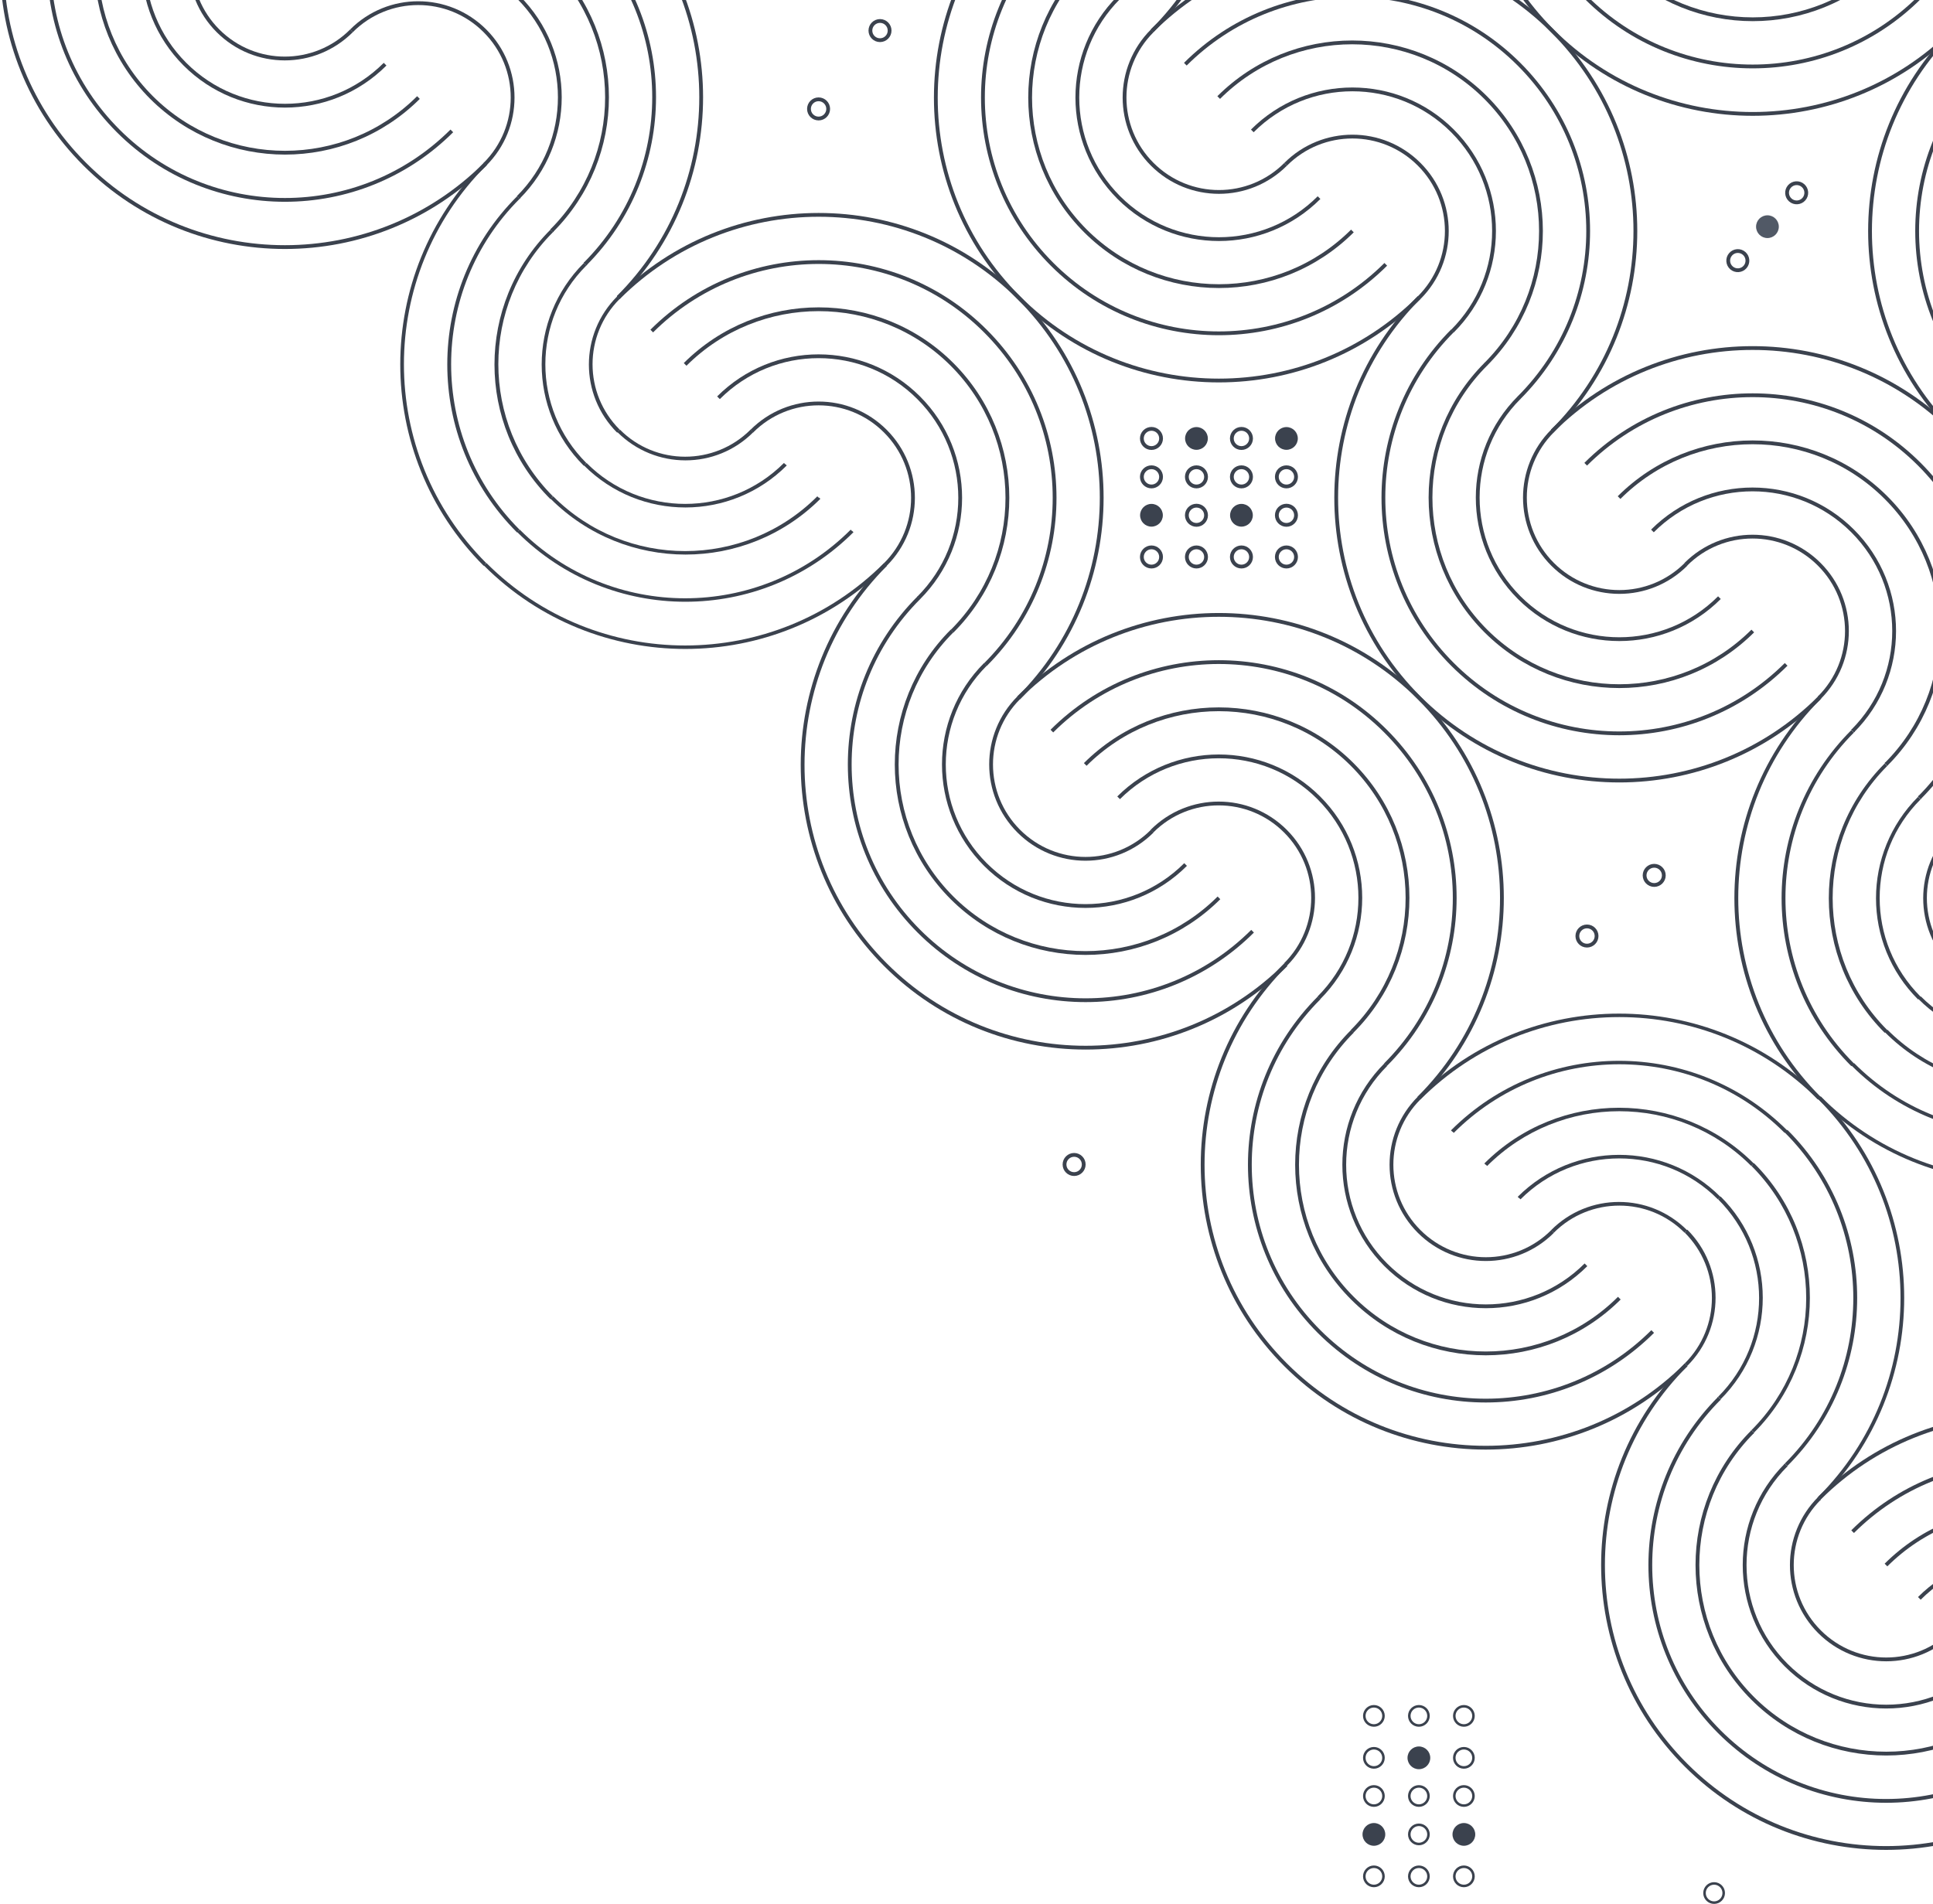<?xml version="1.0" encoding="UTF-8" standalone="no"?>
<svg
   id="footer-bg-top"
   width="764.758"
   height="753.4"
   version="1.1"
   viewBox="0 0 764.758 753.4"
   sodipodi:docname="footer-bg-top.svg"
   inkscape:version="1.3.2 (091e20e, 2023-11-25, custom)"
   xmlns:inkscape="http://www.inkscape.org/namespaces/inkscape"
   xmlns:sodipodi="http://sodipodi.sourceforge.net/DTD/sodipodi-0.dtd"
   xmlns="http://www.w3.org/2000/svg"
   xmlns:svg="http://www.w3.org/2000/svg">
  <sodipodi:namedview
     id="namedview129"
     pagecolor="#ffffff"
     bordercolor="#000000"
     borderopacity="0.25"
     inkscape:showpageshadow="2"
     inkscape:pageopacity="0.0"
     inkscape:pagecheckerboard="0"
     inkscape:deskcolor="#d1d1d1"
     inkscape:zoom="0.40092166"
     inkscape:cx="-102.26437"
     inkscape:cy="385.36207"
     inkscape:window-width="1600"
     inkscape:window-height="829"
     inkscape:window-x="1912"
     inkscape:window-y="96"
     inkscape:window-maximized="1"
     inkscape:current-layer="footer-bg-top" />
  <!-- Generator: Adobe Illustrator 29.1.0, SVG Export Plug-In . SVG Version: 2.1.0 Build 142)  -->
  <defs
     id="defs1">
    <style
       id="style1">
      .st0, .st1, .st2, .st3 {
        fill: none;
      }

      .st1 {
        stroke-miterlimit: 10;
      }

      .st1, .st2, .st3 {
        stroke: #3b424e;
      }

      .st4 {
        fill: #515966;
      }

      .st5 {
        fill: #3b424e;
      }

      .st2 {
        stroke-width: 1.5px;
      }

      .st3 {
        stroke-miterlimit: 4;
        stroke-width: 1.5px;
      }

      .st6 {
        clip-path: url(#clippath);
      }
    </style>
    <clipPath
       id="clippath">
      <rect
         class="st0"
         width="1736"
         height="769"
         id="rect1"
         x="0"
         y="0" />
    </clipPath>
  </defs>
  <g
     class="st6"
     clip-path="url(#clippath)"
     id="g129"
     transform="translate(-971.242)">
    <g
       id="g128">
      <path
         class="st2"
         d="m 1730.6,315.7 c 36.4,-36.5 36.5,-95.5 0,-132 -36.4,-36.4 -95.5,-36.4 -132,0"
         id="path1" />
      <path
         class="st2"
         d="m 1717.4,302.5 c 29.2,-29.2 29.2,-76.4 0,-105.6 -29.2,-29.2 -76.4,-29.1 -105.6,0"
         id="path2" />
      <path
         class="st2"
         d="m 1704.2,289.3 c 21.9,-21.9 21.9,-57.3 0,-79.2 -21.9,-21.9 -57.3,-21.9 -79.2,0"
         id="path3" />
      <path
         class="st2"
         d="m 1691,276.1 c 14.6,-14.6 14.6,-38.2 0,-52.8 -14.6,-14.6 -38.2,-14.6 -52.8,0"
         id="path4" />
      <path
         class="st2"
         d="m 1743.8,328.9 c 43.8,-43.7 43.8,-114.6 0,-158.4 -43.7,-43.7 -114.6,-43.7 -158.4,0"
         id="path5" />
      <path
         class="st2"
         d="m 1545.9,130.9 c -36.4,36.5 -36.5,95.5 0,132 36.4,36.4 95.5,36.4 132,0"
         id="path6" />
      <path
         class="st2"
         d="m 1559.1,144.1 c -29.2,29.2 -29.2,76.4 0,105.6 29.2,29.1 76.4,29.1 105.6,0"
         id="path7" />
      <path
         class="st2"
         d="m 1572.3,157.3 c -21.9,21.9 -21.9,57.3 0,79.2 21.9,21.9 57.3,21.9 79.2,0"
         id="path8" />
      <path
         class="st2"
         d="m 1585.5,170.5 c -14.6,14.6 -14.6,38.2 0,52.8 14.6,14.6 38.2,14.6 52.8,0"
         id="path9" />
      <path
         class="st2"
         d="m 1532.7,117.7 c -43.7,43.7 -43.8,114.7 0,158.4 43.8,43.7 114.6,43.7 158.4,0"
         id="path10" />
      <path
         class="st5"
         d="m 1704.8,289.8 c 0.3,-0.3 0.3,-0.8 0,-1.1 -0.3,-0.3 -0.8,-0.3 -1.1,0 z m 131.4,131.4 -0.5,-0.5 c -36.2,36.2 -94.8,36.2 -130.9,0 l -0.5,0.5 -0.5,0.5 c 36.7,36.7 96.3,36.7 133,0 l -0.5,-0.5 v 0 z m -132,0.1 0.5,-0.5 c -36.1,-36.1 -36.1,-94.7 0,-130.9 l -0.5,-0.5 -0.5,-0.5 c -36.8,36.8 -36.8,96.3 0,133 l 0.5,-0.5 v 0 z"
         id="path11" />
      <path
         class="st5"
         d="m 1718,303 c 0.3,-0.3 0.3,-0.8 0,-1.1 -0.3,-0.3 -0.8,-0.3 -1.1,0 z m 105,105 -0.5,-0.5 c -28.9,28.9 -75.7,28.9 -104.5,0 l -0.5,0.5 -0.5,0.5 c 29.4,29.4 77.2,29.4 106.7,0 l -0.5,-0.5 z m -105.6,0.1 0.5,-0.5 c -28.8,-28.8 -28.8,-75.6 0,-104.5 l -0.5,-0.5 -0.5,-0.5 c -29.5,29.5 -29.5,77.2 0,106.6 l 0.5,-0.5 v 0 z"
         id="path12" />
      <path
         class="st5"
         d="m 1731.2,316.2 c 0.3,-0.3 0.3,-0.8 0,-1.1 -0.3,-0.3 -0.8,-0.3 -1.1,0 z m 78.6,78.6 -0.5,-0.5 c -21.6,21.6 -56.6,21.6 -78.1,0 l -0.5,0.5 -0.5,0.5 c 22.1,22.2 58.1,22.1 80.2,0 l -0.5,-0.5 v 0 z m -79.2,0.1 0.5,-0.5 c -21.6,-21.6 -21.6,-56.5 0,-78.1 l -0.5,-0.5 -0.5,-0.5 c -22.2,22.2 -22.2,58.1 0,80.2 l 0.5,-0.5 v 0 z"
         id="path13" />
      <path
         class="st5"
         d="m 1744.4,329.4 c 0.3,-0.3 0.3,-0.8 0,-1.1 -0.3,-0.3 -0.8,-0.3 -1.1,0 z m 52.2,52.2 -0.5,-0.5 c -14.3,14.3 -37.5,14.3 -51.7,0 l -0.5,0.5 -0.5,0.5 c 14.9,14.9 39,14.9 53.8,0 l -0.5,-0.5 z m -52.8,0.1 0.5,-0.5 c -14.3,-14.3 -14.3,-37.4 0,-51.7 l -0.5,-0.5 -0.5,-0.5 c -14.9,14.9 -14.9,39 0,53.9 l 0.5,-0.5 z"
         id="path14" />
      <path
         class="st5"
         d="m 1691.6,276.6 c 0.3,-0.3 0.3,-0.8 0,-1.1 -0.3,-0.3 -0.8,-0.3 -1.1,0 z m 157.8,157.8 -0.5,-0.5 c -43.5,43.5 -113.9,43.5 -157.3,0 l -0.5,0.5 -0.5,0.5 c 44,44 115.4,44 159.4,0 l -0.5,-0.5 v 0 z m -158.4,0.1 0.5,-0.5 c -43.4,-43.4 -43.4,-113.9 0,-157.3 l -0.5,-0.5 -0.5,-0.5 c -44.1,44 -44.1,115.4 0,159.4 l 0.5,-0.5 v 0 z"
         id="path15" />
      <path
         class="st2"
         d="m 1572.2,157.4 c 36.5,-36.5 36.5,-95.5 0,-132 -36.4,-36.4 -95.5,-36.4 -132,0"
         id="path16" />
      <path
         class="st2"
         d="m 1559,144.2 c 29.2,-29.2 29.2,-76.4 0,-105.6 -29.2,-29.1 -76.4,-29.1 -105.6,0"
         id="path17" />
      <path
         class="st2"
         d="m 1545.9,131 c 21.9,-21.9 21.9,-57.3 0,-79.2 -21.9,-21.9 -57.3,-21.9 -79.2,0"
         id="path18" />
      <path
         class="st2"
         d="m 1532.7,117.8 c 14.6,-14.6 14.6,-38.2 0,-52.8 -14.6,-14.6 -38.2,-14.6 -52.8,0"
         id="path19" />
      <path
         class="st2"
         d="m 1585.4,170.6 c 43.8,-43.7 43.8,-114.7 0,-158.4 -43.7,-43.7 -114.6,-43.7 -158.4,0"
         id="path20" />
      <path
         class="st2"
         d="m 1651.5,553.3 c -36.4,36.5 -36.5,95.5 0,132 36.5,36.5 95.5,36.4 132,0"
         id="path21" />
      <path
         class="st2"
         d="m 1664.7,566.5 c -29.2,29.2 -29.2,76.4 0,105.6 29.2,29.1 76.4,29.1 105.6,0"
         id="path22" />
      <path
         class="st2"
         d="m 1677.9,579.7 c -21.9,21.9 -21.9,57.3 0,79.2 21.9,21.9 57.3,21.9 79.2,0"
         id="path23" />
      <path
         class="st2"
         d="m 1691.1,592.9 c -14.6,14.6 -14.6,38.2 0,52.8 14.6,14.6 38.2,14.6 52.8,0"
         id="path24" />
      <path
         class="st2"
         d="m 1638.3,540.1 c -43.8,43.7 -43.8,114.7 0,158.4 43.7,43.7 114.6,43.7 158.4,0"
         id="path25" />
      <path
         class="st2"
         d="m 1836.2,738.1 c 36.5,-36.5 36.5,-95.5 0,-132 -36.5,-36.5 -95.5,-36.4 -132,0"
         id="path26" />
      <path
         class="st2"
         d="m 1823,724.9 c 29.2,-29.2 29.2,-76.4 0,-105.6 -29.2,-29.1 -76.4,-29.1 -105.6,0"
         id="path27" />
      <path
         class="st2"
         d="m 1809.8,711.7 c 21.9,-21.9 21.9,-57.3 0,-79.2 -21.9,-21.9 -57.3,-21.9 -79.2,0"
         id="path28" />
      <path
         class="st2"
         d="m 1849.4,751.3 c 43.7,-43.7 43.8,-114.6 0,-158.4 -43.7,-43.7 -114.6,-43.7 -158.4,0"
         id="path29" />
      <path
         class="st5"
         d="m 1677.3,579.2 c -0.3,0.3 -0.3,0.8 0,1.1 0.3,0.3 0.8,0.3 1.1,0 z m -131.4,-131.4 0.5,0.5 c 36.2,-36.2 94.8,-36.2 130.9,0 l 0.5,-0.5 0.5,-0.5 c -36.7,-36.7 -96.3,-36.7 -133,0 l 0.5,0.5 v 0 z m 132,-0.1 -0.5,0.5 c 36.1,36.1 36.1,94.8 0,130.9 l 0.5,0.5 0.5,0.5 c 36.8,-36.7 36.8,-96.3 0,-133 l -0.5,0.5 v 0 z"
         id="path30" />
      <path
         class="st5"
         d="m 1664.1,566 c -0.3,0.3 -0.3,0.8 0,1.1 0.3,0.3 0.8,0.3 1.1,0 z m -105,-105.1 0.5,0.5 c 28.9,-28.9 75.7,-28.9 104.5,0 l 0.5,-0.5 0.5,-0.5 c -29.4,-29.4 -77.2,-29.4 -106.6,0 l 0.5,0.5 v 0 z m 105.6,0 -0.5,0.5 c 28.9,28.9 28.8,75.7 0,104.5 l 0.5,0.5 0.5,0.5 c 29.4,-29.5 29.5,-77.2 0,-106.6 l -0.5,0.5 v 0 z"
         id="path31" />
      <path
         class="st5"
         d="m 1650.9,552.8 c -0.3,0.3 -0.3,0.8 0,1.1 0.3,0.3 0.8,0.3 1.1,0 z m -78.6,-78.7 0.5,0.5 c 21.6,-21.6 56.6,-21.6 78.1,0 l 0.5,-0.5 0.5,-0.5 c -22.1,-22.2 -58.1,-22.1 -80.2,0 l 0.5,0.5 v 0 z m 79.2,0 -0.5,0.5 c 21.6,21.6 21.6,56.5 0,78.1 l 0.5,0.5 0.5,0.5 c 22.2,-22.2 22.2,-58.1 0,-80.2 l -0.5,0.5 v 0 z"
         id="path32" />
      <path
         class="st5"
         d="m 1637.7,539.6 c -0.3,0.3 -0.3,0.8 0,1.1 0.3,0.3 0.8,0.3 1.1,0 z m -52.2,-52.3 0.5,0.5 c 14.3,-14.3 37.5,-14.3 51.7,0 l 0.5,-0.5 0.5,-0.5 c -14.9,-14.9 -39,-14.9 -53.8,0 l 0.5,0.5 z m 52.8,0 -0.5,0.5 c 14.3,14.3 14.3,37.4 0,51.7 l 0.5,0.5 0.5,0.5 c 14.9,-14.9 14.9,-39 0,-53.9 l -0.5,0.5 z"
         id="path33" />
      <path
         class="st5"
         d="m 1690.5,592.4 c -0.3,0.3 -0.3,0.8 0,1.1 0.3,0.3 0.8,0.3 1.1,0 z m -157.8,-157.8 0.5,0.5 c 43.5,-43.5 113.9,-43.5 157.3,0 l 0.5,-0.5 0.5,-0.5 c -44,-44 -115.4,-44 -159.4,0 l 0.5,0.5 v 0 z m 158.4,-0.1 -0.5,0.5 c 43.4,43.4 43.4,113.9 0,157.3 l 0.5,0.5 0.5,0.5 c 44,-44 44,-115.4 0,-159.4 l -0.5,0.5 v 0 z"
         id="path34" />
      <path
         class="st2"
         d="m 1493.1,394.9 c -36.5,36.5 -36.5,95.5 0,132 36.5,36.5 95.5,36.4 132,0"
         id="path35" />
      <path
         class="st2"
         d="m 1506.3,408.1 c -29.2,29.2 -29.2,76.4 0,105.6 29.2,29.2 76.4,29.1 105.6,0"
         id="path36" />
      <path
         class="st2"
         d="m 1519.5,421.3 c -21.9,21.9 -21.9,57.3 0,79.2 21.9,21.9 57.3,21.9 79.2,0"
         id="path37" />
      <path
         class="st2"
         d="m 1532.7,434.5 c -14.6,14.6 -14.6,38.2 0,52.8 14.6,14.6 38.2,14.6 52.8,0"
         id="path38" />
      <path
         class="st2"
         d="m 1479.9,381.7 c -43.8,43.7 -43.8,114.7 0,158.4 43.7,43.7 114.6,43.7 158.4,0"
         id="path39" />
      <path
         class="st2"
         d="m 1519.4,421.3 c 36.5,-36.5 36.5,-95.5 0,-132 -36.4,-36.4 -95.5,-36.4 -132,0"
         id="path40" />
      <path
         class="st2"
         d="m 1506.2,408.1 c 29.2,-29.2 29.2,-76.4 0,-105.6 -29.1,-29.1 -76.4,-29.1 -105.6,0"
         id="path41" />
      <path
         class="st2"
         d="m 1493,394.9 c 21.9,-21.9 21.9,-57.3 0,-79.2 -21.9,-21.9 -57.3,-21.8 -79.2,0"
         id="path42" />
      <path
         class="st2"
         d="m 1479.8,381.7 c 14.6,-14.6 14.6,-38.2 0,-52.8 -14.6,-14.6 -38.2,-14.6 -52.8,0"
         id="path43" />
      <path
         class="st2"
         d="m 1532.6,434.5 c 43.8,-43.7 43.8,-114.7 0,-158.4 -43.7,-43.7 -114.6,-43.7 -158.4,0"
         id="path44" />
      <path
         class="st2"
         d="m 1202.7,104.5 c 36.4,-36.5 36.5,-95.5 0,-132 -36.4,-36.4 -95.5,-36.4 -132,0"
         id="path45" />
      <path
         class="st2"
         d="m 1189.5,91.3 c 29.2,-29.2 29.2,-76.4 0,-105.6 -29.1,-29.1 -76.4,-29.1 -105.6,0"
         id="path46" />
      <path
         class="st2"
         d="m 1176.3,78.1 c 21.9,-21.9 21.9,-57.3 0,-79.2 -21.9,-21.9 -57.3,-21.8 -79.2,0"
         id="path47" />
      <path
         class="st2"
         d="m 1163.1,65 c 14.6,-14.6 14.6,-38.2 0,-52.8 -14.6,-14.6 -38.2,-14.6 -52.8,0"
         id="path48" />
      <path
         class="st2"
         d="m 1215.8,117.7 c 43.8,-43.7 43.8,-114.7 0,-158.4 -43.7,-43.7 -114.6,-43.7 -158.4,0"
         id="path49" />
      <path
         class="st2"
         d="m 1018,-80.2 c -36.5,36.5 -36.5,95.5 0,132 36.4,36.4 95.5,36.4 132,0"
         id="path50" />
      <path
         class="st2"
         d="m 1031.2,-67 c -29.2,29.2 -29.2,76.4 0,105.6 29.2,29.1 76.4,29.1 105.6,0"
         id="path51" />
      <path
         class="st2"
         d="m 1044.4,-53.8 c -21.9,21.9 -21.9,57.3 0,79.2 21.9,21.9 57.3,21.9 79.2,0"
         id="path52" />
      <path
         class="st2"
         d="m 1057.5,-40.6 c -14.6,14.6 -14.6,38.2 0,52.8 14.6,14.6 38.2,14.6 52.8,0"
         id="path53" />
      <path
         class="st2"
         d="m 1004.8,-93.4 c -43.7,43.7 -43.8,114.7 0,158.4 43.7,43.7 114.6,43.7 158.4,0"
         id="path54" />
      <path
         class="st5"
         d="m 1176.9,78.7 c 0.3,-0.3 0.3,-0.8 0,-1.1 -0.3,-0.3 -0.8,-0.3 -1.1,0 z m 131.4,131.4 -0.5,-0.5 c -36.2,36.2 -94.8,36.2 -130.9,0 l -0.5,0.5 -0.5,0.5 c 36.7,36.7 96.3,36.7 133,0 l -0.5,-0.5 v 0 z m -132,0 0.5,-0.5 c -36.1,-36.1 -36.1,-94.8 0,-130.9 l -0.5,-0.5 -0.5,-0.5 c -36.8,36.7 -36.8,96.3 0,133 l 0.5,-0.5 v 0 z"
         id="path55" />
      <path
         class="st5"
         d="m 1190.1,91.9 c 0.3,-0.3 0.3,-0.8 0,-1.1 -0.3,-0.3 -0.8,-0.3 -1.1,0 z m 105,105 -0.5,-0.5 c -28.9,28.9 -75.7,28.9 -104.5,0 l -0.5,0.5 -0.5,0.5 c 29.5,29.4 77.2,29.4 106.7,0 l -0.5,-0.5 z m -105.6,0 0.5,-0.5 c -28.8,-28.9 -28.8,-75.7 0,-104.5 l -0.5,-0.5 -0.5,-0.5 c -29.5,29.5 -29.5,77.2 0,106.6 l 0.5,-0.5 v 0 z"
         id="path56" />
      <path
         class="st5"
         d="m 1203.3,105.1 c 0.3,-0.3 0.3,-0.8 0,-1.1 -0.3,-0.3 -0.8,-0.3 -1.1,0 z m 78.6,78.6 -0.5,-0.5 c -21.6,21.6 -56.6,21.6 -78.1,0 l -0.5,0.5 -0.5,0.5 c 22.2,22.2 58.1,22.1 80.2,0 l -0.5,-0.5 v 0 z m -79.2,0 0.5,-0.5 c -21.6,-21.6 -21.6,-56.5 0,-78.1 l -0.5,-0.5 -0.5,-0.5 c -22.2,22.2 -22.2,58.1 0,80.2 l 0.5,-0.5 v 0 z"
         id="path57" />
      <path
         class="st5"
         d="m 1216.5,118.3 c 0.3,-0.3 0.3,-0.8 0,-1.1 -0.3,-0.3 -0.8,-0.3 -1.1,0 z m 52.2,52.2 -0.5,-0.5 c -14.3,14.3 -37.5,14.3 -51.7,0 l -0.5,0.5 -0.5,0.5 c 14.9,14.9 39,14.9 53.8,0 l -0.5,-0.5 z m -52.8,0 0.5,-0.5 c -14.3,-14.3 -14.3,-37.4 0,-51.7 l -0.5,-0.5 -0.5,-0.5 c -14.9,14.9 -14.9,39 0,53.9 l 0.5,-0.5 z"
         id="path58" />
      <path
         class="st5"
         d="m 1163.7,65.5 c 0.3,-0.3 0.3,-0.8 0,-1.1 -0.3,-0.3 -0.8,-0.3 -1.1,0 z m 157.8,157.8 -0.5,-0.5 c -43.5,43.5 -113.9,43.5 -157.3,0 l -0.5,0.5 -0.5,0.5 c 44,44 115.4,44 159.4,0 l -0.5,-0.5 v 0 z m -158.4,0 0.5,-0.5 c -43.4,-43.4 -43.4,-113.9 0,-157.3 l -0.5,-0.5 -0.5,-0.5 c -44,44 -44,115.4 0,159.4 l 0.5,-0.5 v 0 z"
         id="path59" />
      <path
         class="st2"
         d="m 1361.1,263 c 36.5,-36.5 36.5,-95.5 0,-132 -36.4,-36.4 -95.5,-36.4 -132,0"
         id="path60" />
      <path
         class="st2"
         d="m 1347.9,249.8 c 29.2,-29.2 29.2,-76.4 0,-105.6 -29.1,-29.1 -76.4,-29.1 -105.6,0"
         id="path61" />
      <path
         class="st2"
         d="m 1334.7,236.6 c 21.9,-21.9 21.9,-57.3 0,-79.2 -21.9,-21.9 -57.3,-21.9 -79.2,0"
         id="path62" />
      <path
         class="st2"
         d="m 1321.5,223.4 c 14.6,-14.6 14.6,-38.2 0,-52.8 -14.6,-14.6 -38.2,-14.6 -52.8,0"
         id="path63" />
      <path
         class="st2"
         d="m 1374.3,276.2 c 43.7,-43.7 43.8,-114.7 0,-158.4 -43.7,-43.7 -114.6,-43.7 -158.4,0"
         id="path64" />
      <path
         class="st2"
         d="m 1334.8,236.5 c -36.5,36.5 -36.5,95.5 0,132 36.4,36.4 95.5,36.4 132,0"
         id="path65" />
      <path
         class="st2"
         d="m 1347.9,249.7 c -29.2,29.2 -29.2,76.4 0,105.6 29.2,29.1 76.4,29.1 105.6,0"
         id="path66" />
      <path
         class="st2"
         d="m 1361.1,262.9 c -21.9,21.9 -21.9,57.3 0,79.2 21.9,21.9 57.3,21.9 79.2,0"
         id="path67" />
      <path
         class="st2"
         d="m 1374.3,276.1 c -14.6,14.6 -14.6,38.2 0,52.8 14.6,14.6 38.2,14.6 52.8,0"
         id="path68" />
      <path
         class="st2"
         d="m 1321.6,223.4 c -43.7,43.7 -43.8,114.7 0,158.4 43.7,43.7 114.6,43.7 158.4,0"
         id="path69" />
      <path
         class="st5"
         d="m 1229.7,-185.3 c 0.3,-0.3 0.3,-0.8 0,-1.1 -0.3,-0.3 -0.8,-0.3 -1.1,0 z m 131.4,131.4 -0.5,-0.5 c -36.2,36.2 -94.8,36.2 -130.9,0 l -0.5,0.5 -0.5,0.5 c 36.7,36.7 96.3,36.7 133,0 l -0.5,-0.5 v 0 z m -132,0.1 0.5,-0.5 c -36.1,-36.1 -36.1,-94.8 0,-130.9 l -0.5,-0.5 -0.5,-0.5 c -36.7,36.7 -36.8,96.3 0,133 l 0.5,-0.5 v 0 z"
         id="path70" />
      <path
         class="st5"
         d="m 1216.5,-198.5 c 0.3,-0.3 0.3,-0.8 0,-1.1 -0.3,-0.3 -0.8,-0.3 -1.1,0 z m 157.8,157.8 -0.5,-0.5 c -43.4,43.5 -113.9,43.5 -157.3,0 l -0.5,0.5 -0.5,0.5 c 44,44 115.4,44 159.4,0 l -0.5,-0.5 v 0 z m -158.4,0.1 0.5,-0.5 c -43.4,-43.4 -43.4,-113.9 0,-157.3 l -0.5,-0.5 -0.5,-0.5 c -44,44 -44.1,115.4 0,159.4 l 0.5,-0.5 v 0 z"
         id="path71" />
      <path
         class="st2"
         d="m 1427.1,12.2 c 43.7,-43.7 43.8,-114.7 0,-158.4 -43.7,-43.7 -114.6,-43.7 -158.4,0"
         id="path72" />
      <path
         class="st2"
         d="m 1387.5,-27.4 c -36.5,36.5 -36.5,95.5 0,132 36.4,36.4 95.5,36.4 132,0"
         id="path73" />
      <path
         class="st2"
         d="m 1400.7,-14.2 c -29.2,29.2 -29.2,76.4 0,105.6 29.2,29.1 76.4,29.1 105.6,0"
         id="path74" />
      <path
         class="st2"
         d="m 1413.9,-1 c -21.9,21.9 -21.9,57.3 0,79.2 21.9,21.9 57.3,21.9 79.2,0"
         id="path75" />
      <path
         class="st2"
         d="m 1427.1,12.2 c -14.6,14.6 -14.6,38.2 0,52.8 14.6,14.6 38.2,14.6 52.8,0"
         id="path76" />
      <path
         class="st2"
         d="m 1374.3,-40.6 c -43.7,43.7 -43.8,114.7 0,158.4 43.7,43.7 114.6,43.7 158.4,0"
         id="path77" />
      <path
         class="st2"
         d="m 1757.1,25.4 c -36.5,36.5 -36.5,95.5 0,132 36.4,36.4 95.5,36.4 132,0"
         id="path78" />
      <path
         class="st2"
         d="m 1770.3,38.6 c -29.2,29.2 -29.2,76.4 0,105.6 29.2,29.1 76.4,29.1 105.6,0"
         id="path79" />
      <path
         class="st2"
         d="m 1743.9,12.2 c -43.7,43.7 -43.8,114.7 0,158.4 43.7,43.7 114.6,43.7 158.4,0"
         id="path80" />
      <path
         class="st2"
         d="m 1783.4,51.8 c 36.5,-36.5 36.5,-95.5 0,-132 -36.4,-36.4 -95.5,-36.4 -132,0"
         id="path81" />
      <path
         class="st2"
         d="m 1770.2,38.6 c 29.2,-29.2 29.2,-76.4 0,-105.6 -29.1,-29.1 -76.4,-29.1 -105.6,0"
         id="path82" />
      <path
         class="st2"
         d="m 1757,25.4 c 21.9,-21.9 21.9,-57.3 0,-79.2 -21.9,-21.9 -57.3,-21.8 -79.2,0"
         id="path83" />
      <path
         class="st2"
         d="m 1743.8,12.2 c 14.6,-14.6 14.6,-38.2 0,-52.8 -14.6,-14.6 -38.2,-14.6 -52.8,0"
         id="path84" />
      <path
         class="st2"
         d="m 1796.6,65 c 43.7,-43.7 43.8,-114.7 0,-158.4 -43.7,-43.7 -114.6,-43.7 -158.4,0"
         id="path85" />
      <path
         class="st2"
         d="m 1598.7,-133 c -36.5,36.5 -36.5,95.5 0,132 36.4,36.4 95.5,36.4 132,0"
         id="path86" />
      <path
         class="st2"
         d="m 1611.9,-119.8 c -29.2,29.2 -29.2,76.4 0,105.6 29.2,29.1 76.4,29.1 105.6,0"
         id="path87" />
      <path
         class="st2"
         d="m 1625.1,-106.6 c -21.9,21.9 -21.9,57.3 0,79.2 21.9,21.9 57.3,21.9 79.2,0"
         id="path88" />
      <path
         class="st2"
         d="m 1585.5,-146.1 c -43.7,43.7 -43.8,114.7 0,158.4 43.7,43.7 114.6,43.7 158.4,0"
         id="path89" />
      <circle
         class="st2"
         cx="1462.4"
         cy="173.5"
         r="3.8"
         id="circle89" />
      <circle
         class="st2"
         cx="1462.4"
         cy="188.7"
         r="3.8"
         id="circle90" />
      <circle
         class="st5"
         cx="1462.4"
         cy="203.9"
         r="4.5"
         id="circle91" />
      <circle
         class="st2"
         cx="1462.4"
         cy="220.4"
         r="3.8"
         id="circle92" />
      <circle
         class="st5"
         cx="1480.2"
         cy="173.5"
         r="4.5"
         id="circle93" />
      <circle
         class="st5"
         cx="1444.6"
         cy="173.5"
         r="4.5"
         id="circle94" />
      <circle
         class="st2"
         cx="1480.2"
         cy="188.7"
         r="3.8"
         id="circle95" />
      <circle
         class="st2"
         cx="1480.2"
         cy="203.9"
         r="3.8"
         id="circle96" />
      <circle
         class="st2"
         cx="1480.2"
         cy="220.4"
         r="3.8"
         id="circle97" />
      <circle
         class="st2"
         cx="1426.8"
         cy="173.5"
         r="3.8"
         id="circle98" />
      <circle
         class="st2"
         cx="1426.8"
         cy="188.7"
         r="3.8"
         id="circle99" />
      <circle
         class="st5"
         cx="1426.8"
         cy="203.9"
         r="4.5"
         id="circle100" />
      <circle
         class="st2"
         cx="1426.8"
         cy="220.4"
         r="3.8"
         id="circle101" />
      <circle
         class="st2"
         cx="1444.6"
         cy="188.7"
         r="3.8"
         id="circle102" />
      <circle
         class="st2"
         cx="1444.6"
         cy="203.9"
         r="3.8"
         id="circle103" />
      <circle
         class="st2"
         cx="1444.6"
         cy="220.4"
         r="3.8"
         id="circle104" />
      <circle
         class="st4"
         cx="1670.5"
         cy="89.7"
         r="4.5"
         id="circle105" />
      <circle
         class="st3"
         cx="1682.1"
         cy="76.3"
         r="3.8"
         transform="rotate(-48.9,1682.072,76.33)"
         id="circle106" />
      <circle
         class="st3"
         cx="1658.7"
         cy="103.1"
         r="3.8"
         transform="rotate(-48.9,1658.784,103.031)"
         id="circle107" />
      <circle
         class="st1"
         cx="1550.4"
         cy="695.6"
         r="3.8"
         id="circle108" />
      <circle
         class="st1"
         cx="1550.4"
         cy="710.7"
         r="3.8"
         id="circle109" />
      <circle
         class="st5"
         cx="1550.4"
         cy="725.9"
         r="4.5"
         id="circle110" />
      <circle
         class="st1"
         cx="1550.4"
         cy="742.5"
         r="3.8"
         id="circle111" />
      <circle
         class="st1"
         cx="1550.4"
         cy="679"
         r="3.8"
         id="circle112" />
      <circle
         class="st5"
         cx="1532.6"
         cy="695.6"
         r="4.5"
         id="circle113" />
      <circle
         class="st1"
         cx="1514.8"
         cy="695.6"
         r="3.8"
         id="circle114" />
      <circle
         class="st1"
         cx="1514.8"
         cy="710.7"
         r="3.8"
         id="circle115" />
      <circle
         class="st5"
         cx="1514.8"
         cy="725.9"
         r="4.5"
         id="circle116" />
      <circle
         class="st1"
         cx="1514.8"
         cy="742.5"
         r="3.8"
         id="circle117" />
      <circle
         class="st1"
         cx="1514.8"
         cy="679"
         r="3.8"
         id="circle118" />
      <circle
         class="st1"
         cx="1532.6"
         cy="710.7"
         r="3.8"
         id="circle119" />
      <circle
         class="st1"
         cx="1532.6"
         cy="725.9"
         r="3.8"
         id="circle120" />
      <circle
         class="st1"
         cx="1532.6"
         cy="742.5"
         r="3.8"
         id="circle121" />
      <circle
         class="st1"
         cx="1532.6"
         cy="679"
         r="3.8"
         id="circle122" />
      <circle
         class="st2"
         cx="1625.7"
         cy="346.4"
         r="3.8"
         id="circle123" />
      <circle
         class="st2"
         cx="1599.1"
         cy="370.4"
         r="3.8"
         id="circle124" />
      <circle
         class="st2"
         cx="1396.2"
         cy="460.8"
         r="3.8"
         id="circle125" />
      <circle
         class="st1"
         cx="1649.4"
         cy="749.1"
         r="3.8"
         id="circle126" />
      <circle
         class="st2"
         cx="1295.1"
         cy="43.1"
         r="3.8"
         id="circle127" />
      <circle
         class="st2"
         cx="1319.4"
         cy="12.1"
         r="3.8"
         id="circle128" />
    </g>
  </g>
</svg>
